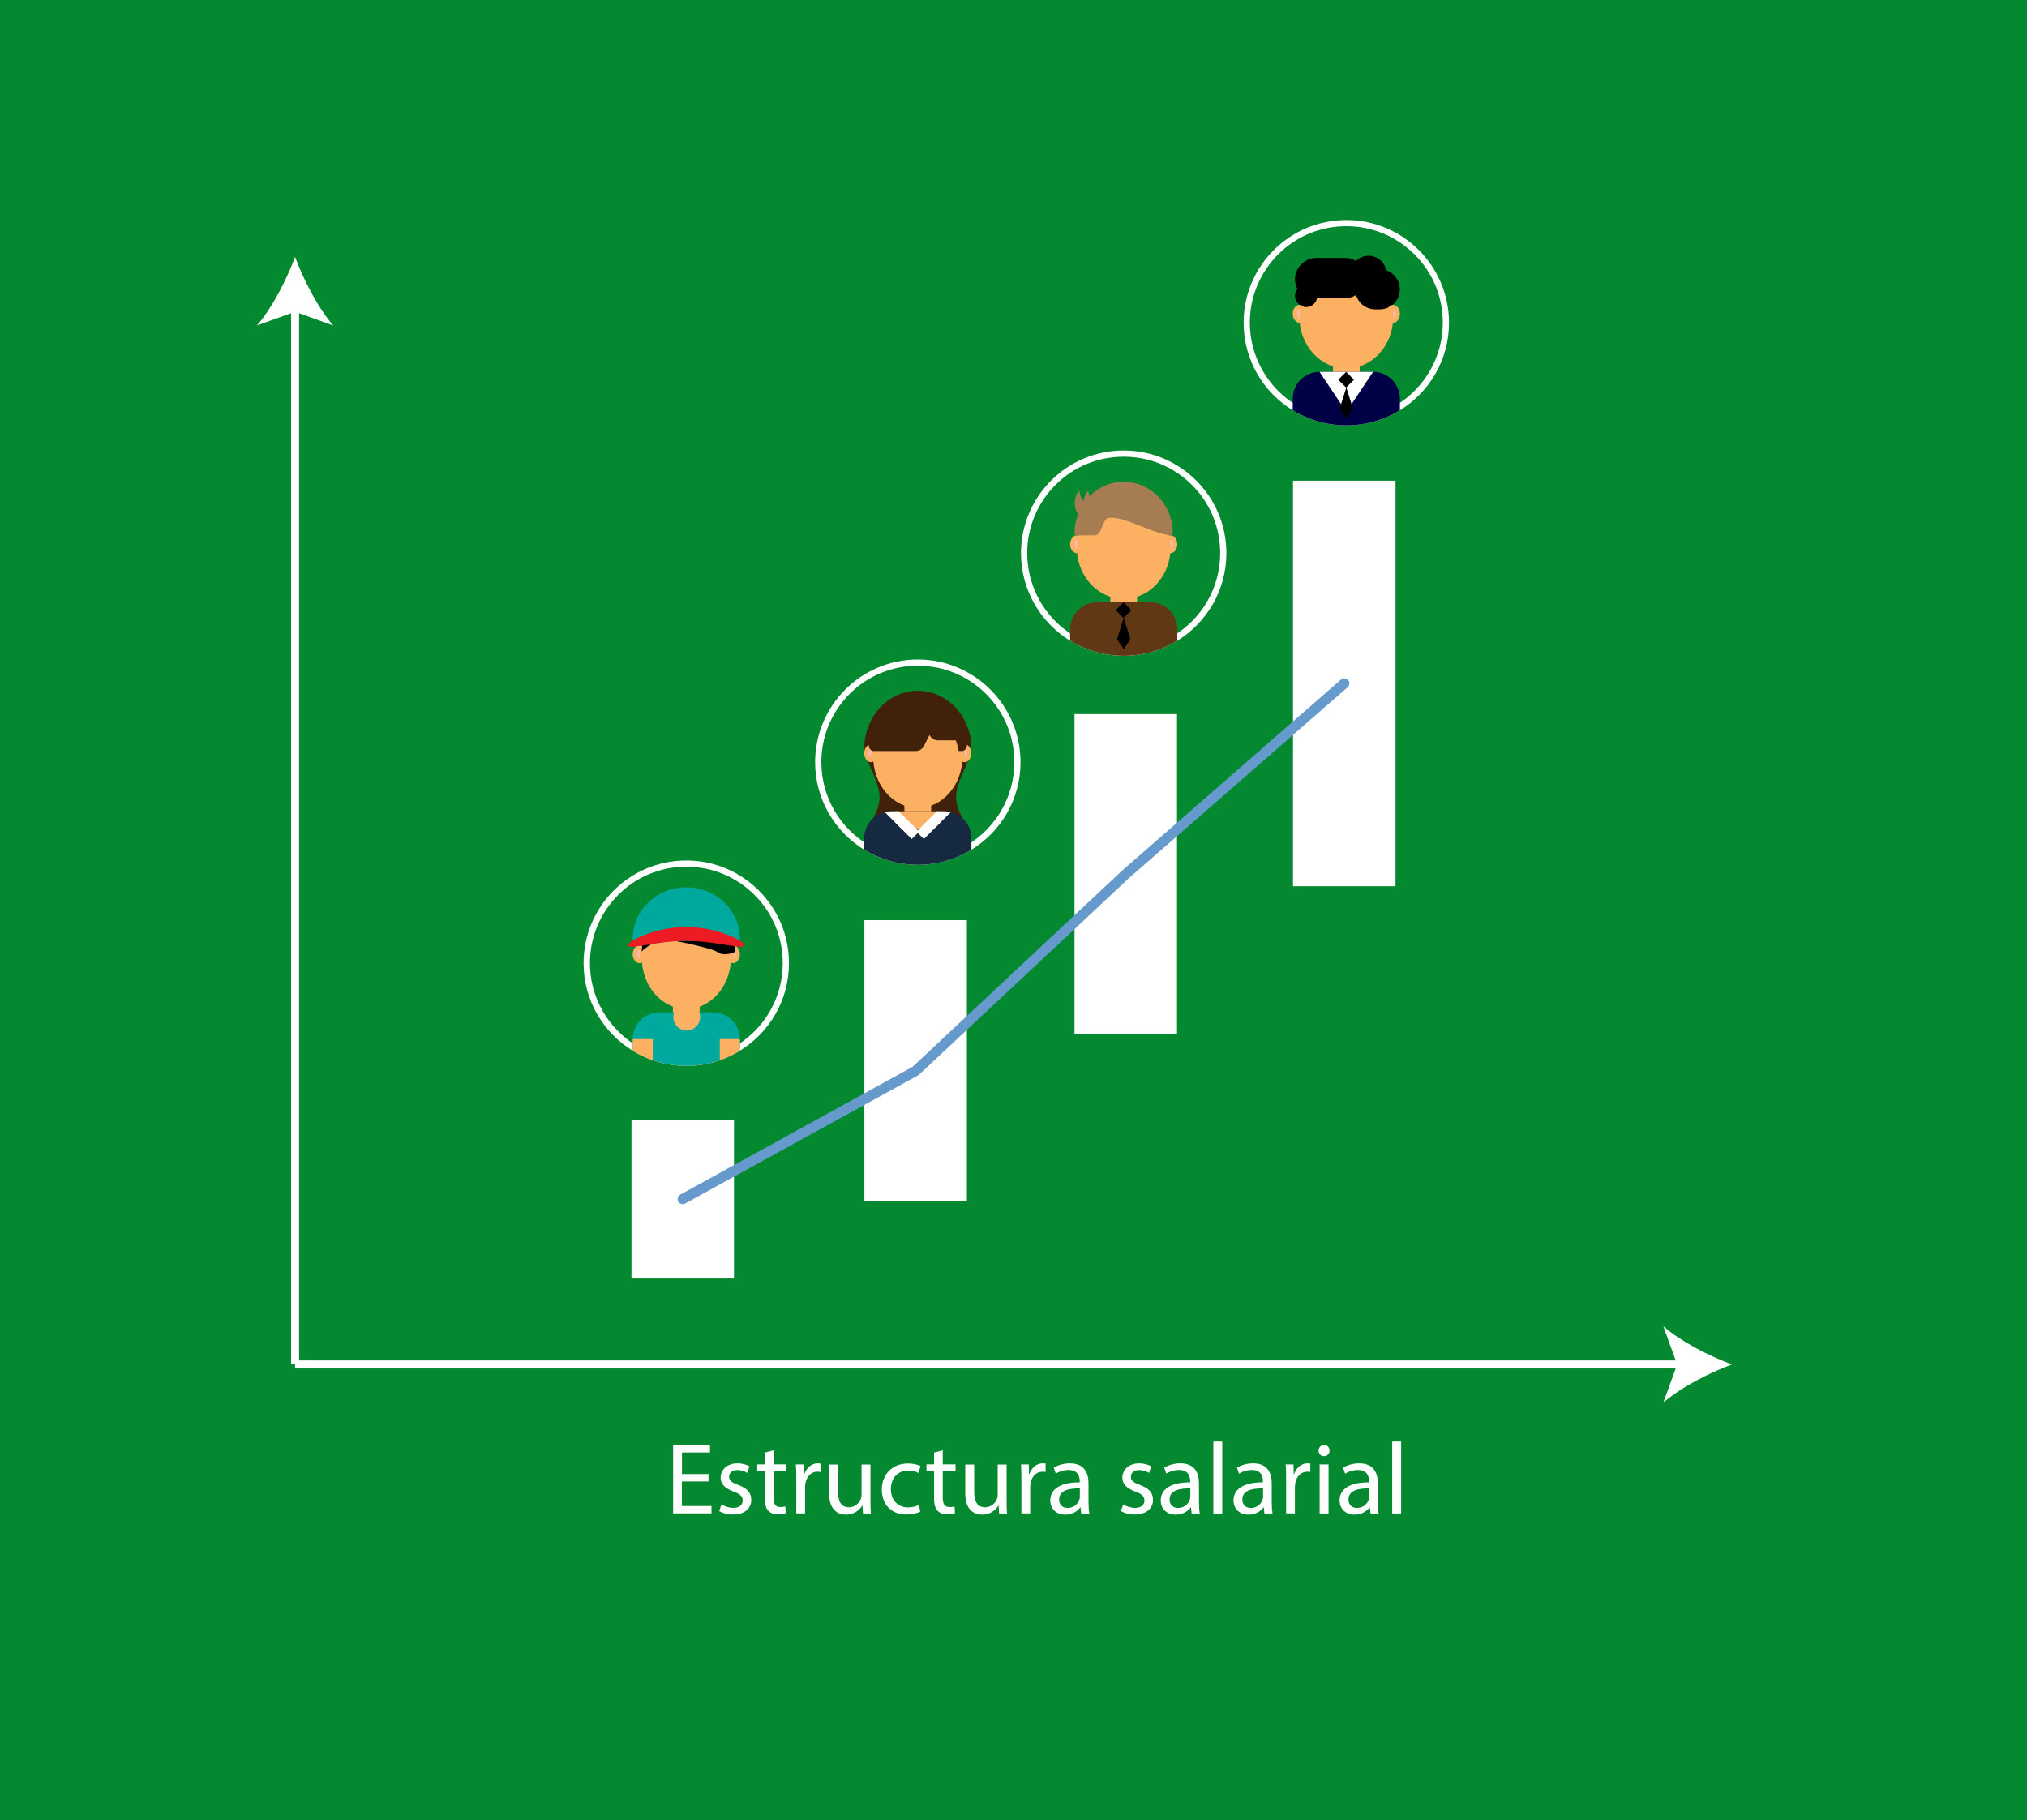 <?xml version="1.0" encoding="utf-8"?>
<!-- Generator: Adobe Illustrator 25.4.1, SVG Export Plug-In . SVG Version: 6.00 Build 0)  -->
<svg version="1.1" id="Layer_1" xmlns="http://www.w3.org/2000/svg" xmlns:xlink="http://www.w3.org/1999/xlink" x="0px" y="0px"
	 viewBox="0 0 3000 2694.4" style="enable-background:new 0 0 3000 2694.4;" xml:space="preserve">
<style type="text/css">
	.st0{fill:#048930;}
	.st1{fill:none;stroke:#FFFFFF;stroke-width:11.88;stroke-miterlimit:10;}
	.st2{fill:#FFFFFF;}
	.st3{fill:none;stroke:#6699CC;stroke-width:15;stroke-linecap:round;stroke-miterlimit:10;}
	.st4{fill:#FBB062;}
	.st5{fill:#FFB8AC;}
	.st6{fill:#000046;}
	.st7{fill:#42210B;}
	.st8{fill:#152941;}
	.st9{fill:#603813;}
	.st10{fill:#A67C52;}
	.st11{fill:#00A99D;}
	.st12{fill:#ED1C24;}
</style>
<rect class="st0" width="3000" height="2694.4"/>
<g>
	<g>
		<g>
			<g>
				<line class="st1" x1="436.7" y1="452" x2="436.7" y2="2019.7"/>
				<g>
					<path class="st2" d="M436.7,380.3c-12.5,33.7-33.9,75.6-56.5,101.5l56.5-20.4l56.5,20.4C470.6,455.9,449.2,414,436.7,380.3z"/>
				</g>
			</g>
		</g>
	</g>
	<g>
		<g>
			<g>
				<line class="st1" x1="2491.6" y1="2019.7" x2="436.7" y2="2019.7"/>
				<g>
					<path class="st2" d="M2563.3,2019.7c-33.7-12.5-75.6-33.9-101.5-56.5l20.4,56.5l-20.4,56.5
						C2487.7,2053.6,2529.5,2032.2,2563.3,2019.7z"/>
				</g>
			</g>
		</g>
	</g>
</g>
<g>
	<g>
		<rect x="934.6" y="1657.2" class="st2" width="151.7" height="235.3"/>
		<rect x="1279.3" y="1362" class="st2" width="151.7" height="416.4"/>
		<rect x="1590.3" y="1057" class="st2" width="151.7" height="474"/>
		<rect x="1913.7" y="711.5" class="st2" width="151.7" height="600.3"/>
	</g>
	<polyline class="st3" points="1010.4,1774.9 1355.1,1585.2 1666.1,1294 1989.6,1011.6 	"/>
</g>
<g>
	<g>
		<g>
			<path class="st2" d="M1992.6,334.8c38.1,0,74,14.9,101,41.8c27,27,41.8,62.8,41.8,101c0,24.9-6.5,49.4-18.8,70.8
				c-11.9,20.8-29.1,38.5-49.5,51c-22.4,13.7-48.2,21-74.5,21s-52.1-7.3-74.5-21c-20.5-12.5-37.6-30.2-49.5-51
				c-12.3-21.5-18.8-46-18.8-70.8c0-38.1,14.9-74,41.8-101C1918.6,349.7,1954.4,334.8,1992.6,334.8 M1992.6,325.7
				c-83.9,0-152,68.1-152,152c0,54.8,29.1,102.9,72.7,129.6c23.1,14.1,50.2,22.3,79.3,22.3s56.2-8.2,79.3-22.3
				c43.6-26.7,72.7-74.8,72.7-129.6C2144.5,393.8,2076.5,325.7,1992.6,325.7L1992.6,325.7z"/>
		</g>
	</g>
	<ellipse class="st4" cx="1992.6" cy="469.4" rx="69.4" ry="76"/>
	<path d="M1991.5,441.3h-47.4c-15.2,0-27.5-12.3-27.5-27.5v0c0-17.6,14.3-32,32-32h42.9c15.2,0,27.5,12.3,27.5,27.5v4.4
		C2019,429,2006.7,441.3,1991.5,441.3z"/>
	<path d="M2042.1,457.9h-6.6c-16.4,0-29.7-13.3-29.7-29.7v0c0-16.4,13.3-29.7,29.7-29.7h6.6c16.4,0,29.7,13.3,29.7,29.7v0
		C2071.9,444.5,2058.6,457.9,2042.1,457.9z"/>
	<circle cx="2025.6" cy="405" r="26.4"/>
	<circle cx="1933.1" cy="438" r="16.5"/>
	<ellipse class="st4" cx="1923.2" cy="464.5" rx="9.9" ry="13.2"/>
	<ellipse class="st4" cx="2062" cy="464.5" rx="9.9" ry="13.2"/>
	<path class="st5" d="M1923.3,471c0.2-4.3,0.5-8.4,1.2-12.5c-0.4-0.4-0.9-0.7-1.4-0.7c-1.8,0-3.3,3-3.3,6.6c0,3.6,1.5,6.6,3.3,6.6
		C1923.2,471.1,1923.3,471,1923.3,471z"/>
	<path class="st5" d="M2062.5,471c-0.2-4.3-0.5-8.4-1.2-12.5c0.4-0.4,0.9-0.7,1.4-0.7c1.8,0,3.3,3,3.3,6.6c0,3.6-1.5,6.6-3.3,6.6
		C2062.6,471.1,2062.6,471,2062.5,471z"/>
	<rect x="1972.8" y="537.1" class="st4" width="39.6" height="33"/>
	<path class="st6" d="M2071.9,590v17.3c-23.1,14.1-50.2,22.3-79.3,22.3s-56.2-8.2-79.3-22.3V590c0-21.9,17.8-39.6,39.6-39.6h79.3
		C2054.1,550.4,2071.9,568.1,2071.9,590z"/>
	<polygon class="st2" points="1992.6,609.8 1952.9,550.4 2032.2,550.4 	"/>
	<rect x="1984.4" y="553.7" transform="matrix(0.707 -0.707 0.707 0.707 186.273 1573.544)" width="16.4" height="16.4"/>
	<polygon points="2002.5,605 1992.6,619.7 1982.7,605 1992.6,573.5 	"/>
</g>
<g>
	<g>
		<g>
			<path class="st2" d="M1358.4,985.4c38.1,0,74,14.9,101,41.8c27,27,41.8,62.8,41.8,101c0,24.9-6.5,49.4-18.8,70.8
				c-11.9,20.8-29.1,38.5-49.5,51c-22.4,13.7-48.2,21-74.5,21s-52.1-7.3-74.5-21c-20.5-12.5-37.6-30.2-49.5-51
				c-12.3-21.5-18.8-46-18.8-70.8c0-38.1,14.9-74,41.8-101C1284.3,1000.2,1320.2,985.4,1358.4,985.4 M1358.4,976.2
				c-83.9,0-152,68.1-152,152c0,54.8,29.1,102.9,72.7,129.6c23.1,14.1,50.2,22.3,79.3,22.3s56.2-8.2,79.3-22.3
				c43.6-26.7,72.7-74.8,72.7-129.6C1510.3,1044.3,1442.3,976.2,1358.4,976.2L1358.4,976.2z"/>
		</g>
	</g>
	<path class="st7" d="M1358.4,1022.5c-43.8,0-79.3,38.5-79.3,85.9h158.6C1437.7,1060.9,1402.2,1022.5,1358.4,1022.5z"/>
	<path class="st7" d="M1437.4,1105.9c0.1,0.1,0.1,0.1,0,0.1c-0.1,1.5-0.3,2.9-0.5,4.4v0.1c-3.9,23.6-21.9,46-21.9,70
		c0,22.6,22.7,47.3,22.7,69.9h-158.6c0-23.9,22.7-46.1,22.7-69.9c0-22.8-17.7-46.9-21.8-69.9v-0.1c-0.3-1.6-0.5-3-0.6-4.5l1.8-4.3
		c51.5,0,103,0,154.5,0L1437.4,1105.9z"/>
	<ellipse class="st4" cx="1358.4" cy="1119.9" rx="66.1" ry="76"/>
	<path d="M1341.8,1108.4h-16.5v-1.4c0-2.9,2.3-5.2,5.2-5.2h6.1c2.9,0,5.2,2.3,5.2,5.2V1108.4z"/>
	<ellipse class="st4" cx="1289" cy="1115" rx="9.9" ry="13.2"/>
	<ellipse class="st4" cx="1427.7" cy="1115" rx="9.9" ry="13.2"/>
	<path class="st5" d="M1289.1,1121.5c0.2-4.3,0.5-8.4,1.2-12.5c-0.4-0.4-0.9-0.7-1.4-0.7c-1.8,0-3.3,3-3.3,6.6
		c0,3.6,1.5,6.6,3.3,6.6C1289,1121.6,1289.1,1121.5,1289.1,1121.5z"/>
	<path class="st5" d="M1428.3,1121.5c-0.2-4.3-0.5-8.4-1.2-12.5c0.4-0.4,0.9-0.7,1.4-0.7c1.8,0,3.3,3,3.3,6.6c0,3.6-1.5,6.6-3.3,6.6
		C1428.4,1121.6,1428.3,1121.5,1428.3,1121.5z"/>
	<rect x="1338.5" y="1187.7" class="st4" width="39.6" height="33"/>
	<g>
		<path class="st8" d="M1437.7,1240.5v17.3c-23.1,14.1-50.2,22.3-79.3,22.3s-56.2-8.2-79.3-22.3v-17.3c0-18.6,13-34.4,30.3-38.5
			c3-0.7,6.1-1.1,9.3-1.1h79.3c3.2,0,6.3,0.4,9.3,1.1C1424.7,1206.2,1437.7,1221.9,1437.7,1240.5z"/>
	</g>
	<path class="st7" d="M1423.8,1111.7h-4.9l-1.7-7.4c-0.7-2.9-1.6-5.7-2.6-8.5h-26.9c-5,0-9.5-3-12-7.9l0,0l-8,15.8
		c-2.5,4.9-7.1,8-12,8H1293c-5.1,0-8.7-6.3-6.8-12.1c13-39.8,40.4-67.2,72.2-67.2s59.2,27.4,72.2,67.2
		C1432.4,1105.4,1428.8,1111.7,1423.8,1111.7z"/>
	<polygon class="st4" points="1391.4,1200.9 1391.4,1217.9 1382,1227.3 1334.7,1227.3 1325.3,1217.9 1325.3,1200.9 	"/>
	<path class="st2" d="M1360.4,1231l-11,11l-14.7-14.7l-9.4-9.4l-15.9-15.9c3-0.7,6.1-1.1,9.3-1.1h11.5l26.5,26.4L1360.4,1231z"/>
	<path class="st2" d="M1407.3,1202l-15.9,15.9l-9.4,9.4l-14.7,14.7l-11-11l3.7-3.7l26.5-26.4h11.5
		C1401.2,1200.9,1404.3,1201.3,1407.3,1202z"/>
</g>
<g>
	<g>
		<g>
			<path class="st2" d="M1663.1,676c38.1,0,74,14.9,101,41.8s41.8,62.8,41.8,101c0,24.9-6.5,49.4-18.8,70.8
				c-11.9,20.8-29.1,38.5-49.5,51c-22.4,13.7-48.2,21-74.5,21s-52.1-7.3-74.5-21c-20.5-12.5-37.6-30.2-49.5-51
				c-12.3-21.5-18.8-46-18.8-70.8c0-38.1,14.9-74,41.8-101S1624.9,676,1663.1,676 M1663.1,666.8c-83.9,0-152,68.1-152,152
				c0,54.8,29.1,102.9,72.7,129.6c23.1,14.1,50.2,22.3,79.3,22.3s56.2-8.2,79.3-22.3c43.6-26.7,72.7-74.8,72.7-129.6
				C1815.1,734.9,1747,666.8,1663.1,666.8L1663.1,666.8z"/>
		</g>
	</g>
	<ellipse class="st4" cx="1663.1" cy="810.5" rx="69.4" ry="76"/>
	<ellipse class="st4" cx="1593.7" cy="805.6" rx="9.9" ry="13.2"/>
	<ellipse class="st4" cx="1732.5" cy="805.6" rx="9.9" ry="13.2"/>
	<path class="st5" d="M1593.9,812.1c0.2-4.3,0.5-8.4,1.2-12.5c-0.4-0.4-0.9-0.7-1.4-0.7c-1.8,0-3.3,3-3.3,6.6c0,3.6,1.5,6.6,3.3,6.6
		C1593.8,812.2,1593.8,812.1,1593.9,812.1z"/>
	<path class="st5" d="M1733,812.1c-0.2-4.3-0.5-8.4-1.2-12.5c0.4-0.4,0.9-0.7,1.4-0.7c1.8,0,3.3,3,3.3,6.6c0,3.6-1.5,6.6-3.3,6.6
		C1733.1,812.2,1733.1,812.1,1733,812.1z"/>
	<rect x="1643.3" y="878.3" class="st4" width="39.6" height="33"/>
	<path class="st9" d="M1742.4,931.1v17.3c-23.1,14.1-50.2,22.3-79.3,22.3s-56.2-8.2-79.3-22.3v-17.3c0-21.9,17.8-39.6,39.6-39.6
		h79.3C1724.6,891.5,1742.4,909.3,1742.4,931.1z"/>
	<path class="st10" d="M1735.6,792.4c0-1.1,0.2-2.2,0.2-3.3c0-42-32.5-76-72.7-76c-40.1,0-72.7,34-72.7,76c0,1.1,0.1,2.2,0.2,3.3
		c9.7,0,19.4,0,29.1,0c13.3,0,10.3-26.4,23.6-26.4C1668.6,765.9,1710.3,792.4,1735.6,792.4z"/>
	<path class="st10" d="M1597.5,726.3c0.9,10.4,6.3,18.4,13,18.4h45.9c8.5,0,9,21,0.5,21.2c-0.1,0-0.1,0-0.2,0l-52,0
		c-7.1,0-13.5-8.3-14-19.7C1590.4,737.7,1593.2,730.2,1597.5,726.3z"/>
	<path class="st10" d="M1610.7,726.3c0.9,10.4,6.3,18.4,13,18.4h45.9c8.5,0,9,21,0.5,21.2c-0.1,0-0.1,0-0.2,0l-52,0
		c-7.1,0-13.5-8.3-14-19.7C1603.6,737.7,1606.4,730.2,1610.7,726.3z"/>
	<rect x="1654.9" y="894.9" transform="matrix(0.707 -0.707 0.707 0.707 -151.445 1440.475)" width="16.4" height="16.4"/>
	<polygon points="1673,946.1 1663.1,960.9 1653.2,946.1 1663.1,914.6 	"/>
</g>
<g>
	<g>
		<path class="st2" d="M1015.7,1282.9c38.1,0,74,14.9,101,41.8c27,27,41.8,62.8,41.8,101c0,24.9-6.5,49.4-18.8,70.8
			c-11.9,20.8-29.1,38.5-49.5,51c-8.9,5.4-18.3,9.9-27.9,13.1l0,0l0,0c-14.9,5.2-30.5,7.8-46.5,7.8c-16,0-31.7-2.6-46.5-7.8l0,0l0,0
			c-9.6-3.3-19-7.7-27.9-13.1c-20.5-12.5-37.6-30.2-49.5-51c-12.3-21.5-18.8-46-18.8-70.8c0-38.1,14.9-74,41.8-101
			C941.7,1297.7,977.6,1282.9,1015.7,1282.9 M1015.7,1273.7c-83.9,0-152,68.1-152,152c0,54.8,29.1,102.9,72.7,129.6
			c9.3,5.7,19.2,10.4,29.7,14c15.5,5.4,32.2,8.3,49.6,8.3c17.4,0,34-2.9,49.6-8.3c10.5-3.6,20.5-8.3,29.7-14
			c43.6-26.7,72.7-74.8,72.7-129.6C1167.7,1341.8,1099.6,1273.7,1015.7,1273.7L1015.7,1273.7z"/>
	</g>
	<path class="st4" d="M1081.8,1417.5c0,31.1-16.3,57.9-39.6,69.6c-4,2.1-8.2,3.6-12.6,4.8c-4.4,1.1-9.1,1.7-13.8,1.7
		c-4.8,0-9.4-0.6-13.8-1.7c-4.4-1.1-8.7-2.6-12.6-4.8c-23.3-11.7-39.6-38.5-39.6-69.6c0-42,29.6-76,66.1-76
		C1052.2,1341.5,1081.8,1375.5,1081.8,1417.5z"/>
	<ellipse class="st4" cx="946.3" cy="1412.5" rx="9.9" ry="13.2"/>
	<ellipse class="st4" cx="1085.1" cy="1412.5" rx="9.9" ry="13.2"/>
	<path class="st5" d="M946.5,1419.1c0.2-4.3,0.5-8.4,1.2-12.5c-0.4-0.4-0.9-0.7-1.4-0.7c-1.8,0-3.3,3-3.3,6.6c0,3.6,1.5,6.6,3.3,6.6
		C946.4,1419.1,946.4,1419.1,946.5,1419.1z"/>
	<path class="st5" d="M1085.6,1419.1c-0.2-4.3-0.5-8.4-1.2-12.5c0.4-0.4,0.9-0.7,1.4-0.7c1.8,0,3.3,3,3.3,6.6c0,3.6-1.5,6.6-3.3,6.6
		C1085.7,1419.1,1085.7,1419.1,1085.6,1419.1z"/>
	<rect x="995.9" y="1485.2" class="st4" width="39.6" height="33"/>
	<path d="M984.4,1390.8c7.5-0.6,70.3,13.1,76.4,17.9c10.8,8.5,27.6,0,27.6,0c-2.3-41.2-32.5-73.9-69.4-73.9
		c-36.9,0-67,32.6-69.4,73.9c0,0,2.2-3.7,13.9-10.7C970.1,1394.1,976.9,1391.5,984.4,1390.8z"/>
	<path class="st11" d="M1095,1538.1v17.3c-9.3,5.7-19.2,10.4-29.7,14c-15.5,5.4-32.2,8.3-49.6,8.3c-17.4,0-34-2.9-49.6-8.3
		c-10.5-3.6-20.5-8.3-29.7-14v-17.3c0-17.2,11-32,26.4-37.3c4.2-1.5,8.6-2.3,13.2-2.3h79.3c4.6,0,9.1,0.8,13.2,2.3
		C1084,1506.1,1095,1520.8,1095,1538.1z"/>
	<path class="st4" d="M1095,1538.1v17.3c-23.1,14.1-50.2,22.3-79.3,22.3s-56.2-8.2-79.3-22.3v-17.3H1095z"/>
	<path class="st11" d="M1065.3,1524.8v44.5c-15.5,5.4-32.2,8.3-49.6,8.3c-17.4,0-34-2.9-49.6-8.3v-44.5H1065.3z"/>
	
		<ellipse transform="matrix(0.647 -0.763 0.763 0.647 -789.126 1306.789)" class="st4" cx="1015.7" cy="1505" rx="19.8" ry="19.8"/>
	<path class="st11" d="M1094.8,1392.7c0-1.1,0.2-2.1,0.2-3.2c0-42-35.5-76.1-79.3-76.1c-43.8,0-79.3,34.1-79.3,76.1
		c0,1.1,0.1,2.1,0.2,3.2H1094.8z"/>
	<path class="st12" d="M1101.6,1399.3c0-7.3-42.1-27.2-85.9-27.2c-43.8,0-85.9,19.9-85.9,27.2s42.1-6.6,85.9-6.6
		C1059.5,1392.7,1101.6,1406.6,1101.6,1399.3z"/>
</g>
<g>
	<path class="st2" d="M1048.5,2192.9h-39.3v36.4h43.8v10.9h-56.8v-101.1h54.6v10.9h-41.5v31.9h39.3V2192.9z"/>
	<path class="st2" d="M1067.7,2226.8c3.9,2.5,10.8,5.2,17.4,5.2c9.6,0,14.1-4.8,14.1-10.8c0-6.3-3.8-9.8-13.5-13.3
		c-13-4.7-19.2-11.8-19.2-20.5c0-11.7,9.4-21.3,25-21.3c7.3,0,13.8,2.1,17.8,4.5l-3.3,9.6c-2.8-1.8-8.1-4.2-14.8-4.2
		c-7.8,0-12.1,4.5-12.1,9.9c0,6,4.3,8.7,13.8,12.3c12.6,4.8,19,11.1,19,21.9c0,12.7-9.9,21.7-27.1,21.7c-7.9,0-15.3-2-20.4-5
		L1067.7,2226.8z"/>
	<path class="st2" d="M1144.8,2146.8v20.8h18.9v10h-18.9v39.1c0,9,2.5,14.1,9.9,14.1c3.4,0,6-0.5,7.6-0.9l0.6,9.9
		c-2.5,1-6.6,1.8-11.7,1.8c-6.1,0-11.1-2-14.2-5.5c-3.8-3.9-5.1-10.3-5.1-18.9v-39.6h-11.2v-10h11.2v-17.4L1144.8,2146.8z"/>
	<path class="st2" d="M1178.5,2190.3c0-8.5-0.1-15.9-0.6-22.6h11.5l0.5,14.2h0.6c3.3-9.8,11.2-15.9,20.1-15.9c1.5,0,2.5,0.2,3.7,0.5
		v12.4c-1.3-0.3-2.7-0.5-4.5-0.5c-9.3,0-15.9,7-17.7,16.9c-0.3,1.8-0.6,3.9-0.6,6.2v38.7h-13V2190.3z"/>
	<path class="st2" d="M1288.3,2220.5c0,7.5,0.1,14.1,0.6,19.8h-11.7l-0.8-11.8h-0.3c-3.4,5.8-11.1,13.5-24,13.5
		c-11.4,0-25-6.3-25-31.8v-42.4h13.2v40.2c0,13.8,4.2,23.1,16.2,23.1c8.8,0,15-6.1,17.4-12c0.8-2,1.2-4.4,1.2-6.8v-44.5h13.2V2220.5
		z"/>
	<path class="st2" d="M1362,2237.6c-3.4,1.8-11.1,4.2-20.8,4.2c-21.9,0-36.1-14.8-36.1-37c0-22.3,15.3-38.5,39-38.5
		c7.8,0,14.7,1.9,18.3,3.8l-3,10.2c-3.1-1.8-8.1-3.5-15.3-3.5c-16.6,0-25.6,12.3-25.6,27.4c0,16.8,10.8,27.1,25.2,27.1
		c7.5,0,12.4-1.9,16.2-3.6L1362,2237.6z"/>
	<path class="st2" d="M1395.3,2146.8v20.8h18.9v10h-18.9v39.1c0,9,2.5,14.1,9.9,14.1c3.4,0,6-0.5,7.6-0.9l0.6,9.9
		c-2.5,1-6.6,1.8-11.7,1.8c-6.1,0-11.1-2-14.2-5.5c-3.8-3.9-5.1-10.3-5.1-18.9v-39.6h-11.2v-10h11.2v-17.4L1395.3,2146.8z"/>
	<path class="st2" d="M1489.8,2220.5c0,7.5,0.1,14.1,0.6,19.8h-11.7l-0.8-11.8h-0.3c-3.4,5.8-11.1,13.5-24,13.5
		c-11.4,0-25-6.3-25-31.8v-42.4h13.2v40.2c0,13.8,4.2,23.1,16.2,23.1c8.8,0,15-6.1,17.4-12c0.8-2,1.2-4.4,1.2-6.8v-44.5h13.2V2220.5
		z"/>
	<path class="st2" d="M1511.7,2190.3c0-8.5-0.1-15.9-0.6-22.6h11.5l0.4,14.2h0.6c3.3-9.8,11.2-15.9,20.1-15.9c1.5,0,2.6,0.2,3.8,0.5
		v12.4c-1.3-0.3-2.7-0.5-4.5-0.5c-9.3,0-15.9,7-17.7,16.9c-0.3,1.8-0.6,3.9-0.6,6.2v38.7h-13V2190.3z"/>
	<path class="st2" d="M1600.2,2240.3l-1-9.1h-0.4c-4,5.7-11.8,10.8-22.2,10.8c-14.7,0-22.2-10.3-22.2-20.8c0-17.5,15.6-27.1,43.6-27
		v-1.5c0-6-1.7-16.8-16.5-16.8c-6.7,0-13.8,2.1-18.9,5.4l-3-8.7c6-3.9,14.7-6.5,23.8-6.5c22.2,0,27.6,15.1,27.6,29.7v27.1
		c0,6.3,0.3,12.4,1.2,17.4H1600.2z M1598.2,2203.2c-14.4-0.3-30.7,2.2-30.7,16.3c0,8.5,5.7,12.6,12.4,12.6c9.5,0,15.4-6,17.5-12.1
		c0.5-1.4,0.8-2.8,0.8-4.2V2203.2z"/>
	<path class="st2" d="M1662.3,2226.8c3.9,2.5,10.8,5.2,17.4,5.2c9.6,0,14.1-4.8,14.1-10.8c0-6.3-3.8-9.8-13.5-13.3
		c-13-4.7-19.2-11.8-19.2-20.5c0-11.7,9.5-21.3,25-21.3c7.3,0,13.8,2.1,17.8,4.5l-3.3,9.6c-2.8-1.8-8.1-4.2-14.8-4.2
		c-7.8,0-12.1,4.5-12.1,9.9c0,6,4.4,8.7,13.8,12.3c12.6,4.8,19,11.1,19,21.9c0,12.7-9.9,21.7-27.1,21.7c-8,0-15.3-2-20.4-5
		L1662.3,2226.8z"/>
	<path class="st2" d="M1763.7,2240.3l-1-9.1h-0.4c-4.1,5.7-11.8,10.8-22.2,10.8c-14.7,0-22.2-10.3-22.2-20.8
		c0-17.5,15.6-27.1,43.6-27v-1.5c0-6-1.7-16.8-16.5-16.8c-6.7,0-13.8,2.1-18.9,5.4l-3-8.7c6-3.9,14.7-6.5,23.8-6.5
		c22.2,0,27.6,15.1,27.6,29.7v27.1c0,6.3,0.3,12.4,1.2,17.4H1763.7z M1761.7,2203.2c-14.4-0.3-30.7,2.2-30.7,16.3
		c0,8.5,5.7,12.6,12.4,12.6c9.5,0,15.4-6,17.5-12.1c0.5-1.4,0.8-2.8,0.8-4.2V2203.2z"/>
	<path class="st2" d="M1795.8,2133.8h13.2v106.5h-13.2V2133.8z"/>
	<path class="st2" d="M1871.4,2240.3l-1-9.1h-0.4c-4,5.7-11.8,10.8-22.2,10.8c-14.7,0-22.2-10.3-22.2-20.8c0-17.5,15.6-27.1,43.6-27
		v-1.5c0-6-1.7-16.8-16.5-16.8c-6.7,0-13.8,2.1-18.9,5.4l-3-8.7c6-3.9,14.7-6.5,23.8-6.5c22.2,0,27.6,15.1,27.6,29.7v27.1
		c0,6.3,0.3,12.4,1.2,17.4H1871.4z M1869.4,2203.2c-14.4-0.3-30.7,2.2-30.7,16.3c0,8.5,5.7,12.6,12.4,12.6c9.5,0,15.4-6,17.5-12.1
		c0.5-1.4,0.8-2.8,0.8-4.2V2203.2z"/>
	<path class="st2" d="M1903.5,2190.3c0-8.5-0.1-15.9-0.6-22.6h11.5l0.4,14.2h0.6c3.3-9.8,11.2-15.9,20.1-15.9c1.5,0,2.6,0.2,3.8,0.5
		v12.4c-1.3-0.3-2.7-0.5-4.5-0.5c-9.3,0-15.9,7-17.7,16.9c-0.3,1.8-0.6,3.9-0.6,6.2v38.7h-13V2190.3z"/>
	<path class="st2" d="M1967.8,2147.3c0.1,4.5-3.2,8.1-8.4,8.1c-4.6,0-7.9-3.6-7.9-8.1c0-4.7,3.4-8.2,8.2-8.2
		C1964.7,2139,1967.8,2142.6,1967.8,2147.3z M1953.1,2240.3v-72.6h13.2v72.6H1953.1z"/>
	<path class="st2" d="M2028.4,2240.3l-1-9.1h-0.4c-4,5.7-11.8,10.8-22.2,10.8c-14.7,0-22.2-10.3-22.2-20.8c0-17.5,15.6-27.1,43.6-27
		v-1.5c0-6-1.7-16.8-16.5-16.8c-6.7,0-13.8,2.1-18.9,5.4l-3-8.7c6-3.9,14.7-6.5,23.8-6.5c22.2,0,27.6,15.1,27.6,29.7v27.1
		c0,6.3,0.3,12.4,1.2,17.4H2028.4z M2026.5,2203.2c-14.4-0.3-30.7,2.2-30.7,16.3c0,8.5,5.7,12.6,12.4,12.6c9.5,0,15.4-6,17.5-12.1
		c0.5-1.4,0.8-2.8,0.8-4.2V2203.2z"/>
	<path class="st2" d="M2060.5,2133.8h13.2v106.5h-13.2V2133.8z"/>
</g>
<g>
</g>
<g>
</g>
<g>
</g>
<g>
</g>
<g>
</g>
<g>
</g>
<g>
</g>
<g>
</g>
<g>
</g>
<g>
</g>
<g>
</g>
<g>
</g>
<g>
</g>
<g>
</g>
<g>
</g>
</svg>
